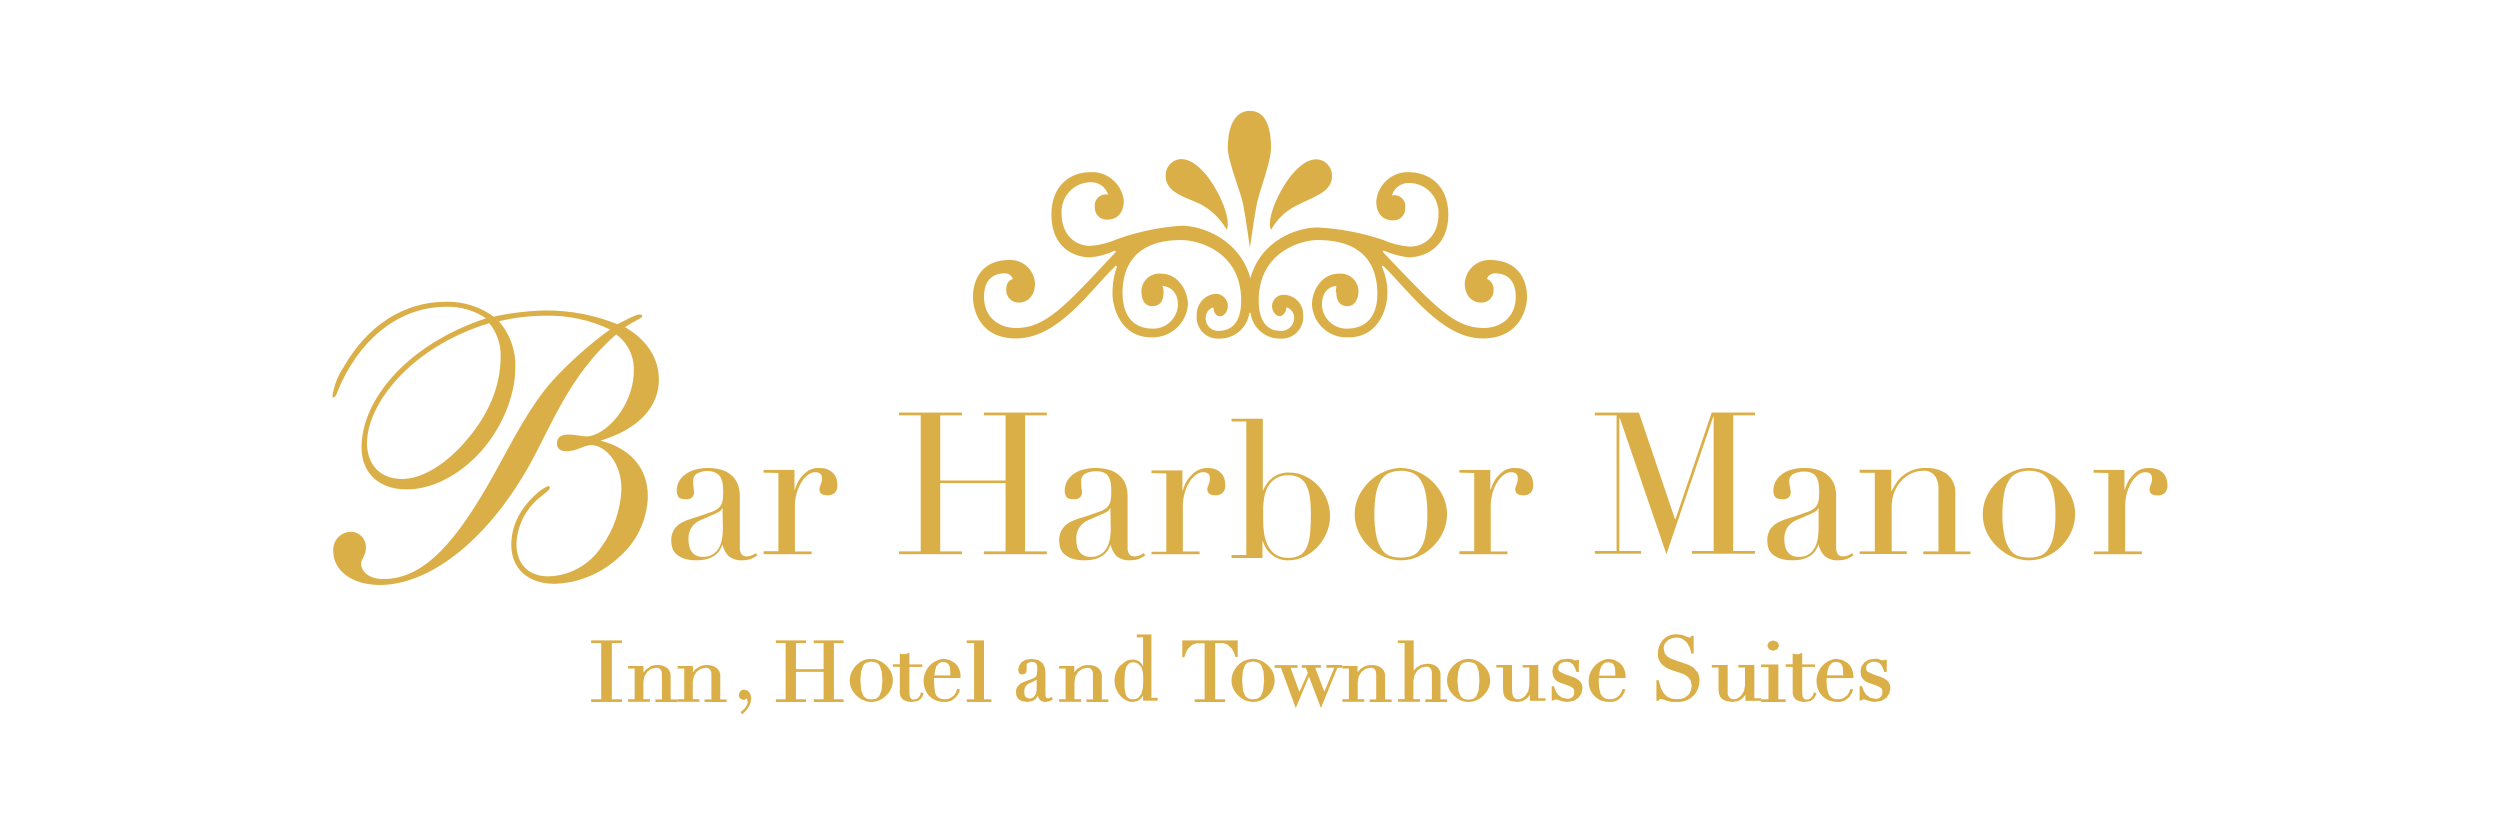 <?xml version="1.0" encoding="UTF-8"?>
<svg width="406px" height="135px" viewBox="0 0 406 135" version="1.1" xmlns="http://www.w3.org/2000/svg" xmlns:xlink="http://www.w3.org/1999/xlink">
    <!-- Generator: Sketch 62 (91390) - https://sketch.com -->
    <title>logo color</title>
    <desc>Created with Sketch.</desc>
    <g id="logo-color" stroke="none" stroke-width="1" fill="none" fill-rule="evenodd">
        <path d="M123,90.187 C122.691,90.418 122.355,90.607 122,90.751 C121.551,90.919 121.076,90.999 120.599,90.987 C119.794,91.06 118.991,90.822 118.348,90.32 C117.833,89.811 117.484,89.151 117.347,88.431 L117.347,88.431 L116.997,89.17 C116.822,89.497 116.587,89.786 116.307,90.022 C115.939,90.324 115.523,90.557 115.076,90.71 C114.429,90.918 113.753,91.011 113.075,90.987 C112.37,91.007 111.666,90.903 110.994,90.679 C110.532,90.51 110.107,90.249 109.744,89.909 C109.459,89.63 109.254,89.274 109.154,88.883 C109.061,88.549 109.011,88.204 109.004,87.856 C108.974,87.212 109.131,86.572 109.454,86.019 C109.749,85.562 110.147,85.185 110.614,84.92 C111.12,84.641 111.653,84.417 112.205,84.253 C112.795,84.079 113.386,83.884 113.976,83.689 C114.566,83.494 115.256,83.247 115.717,83.073 C116.11,82.935 116.471,82.715 116.777,82.426 C117.039,82.17 117.223,81.842 117.307,81.482 C117.411,80.969 117.458,80.445 117.447,79.921 C117.451,79.447 117.421,78.974 117.357,78.505 C117.296,78.144 117.174,77.796 116.997,77.478 C116.825,77.185 116.57,76.952 116.267,76.811 C115.871,76.61 115.437,76.502 114.996,76.493 C114.394,76.469 113.796,76.599 113.256,76.872 C112.807,77.104 112.538,77.59 112.575,78.104 C112.563,78.464 112.58,78.825 112.625,79.182 C112.676,79.45 112.706,79.721 112.715,79.993 C112.72,80.285 112.604,80.565 112.395,80.763 C112.14,80.988 111.81,81.102 111.475,81.081 C110.764,81.081 110.334,80.948 110.164,80.681 C109.979,80.373 109.888,80.016 109.904,79.654 C109.904,79.173 110.013,78.698 110.224,78.268 C110.465,77.804 110.807,77.403 111.225,77.098 C111.694,76.731 112.227,76.459 112.795,76.298 C114.316,75.875 115.922,75.903 117.427,76.38 C118.03,76.593 118.578,76.944 119.028,77.406 C119.419,77.811 119.714,78.303 119.889,78.843 C120.061,79.39 120.149,79.962 120.149,80.537 L120.149,88.749 C120.097,89.199 120.2,89.652 120.439,90.033 C120.656,90.261 120.959,90.38 121.269,90.361 C121.518,90.355 121.764,90.31 122,90.228 C122.265,90.133 122.514,89.998 122.74,89.827 L123,90.187 Z M117.337,82.518 L117.267,82.518 C117.267,82.806 116.877,83.093 116.267,83.381 L113.896,84.407 C113.274,84.641 112.735,85.059 112.345,85.608 C111.969,86.172 111.78,86.845 111.805,87.528 C111.804,87.873 111.837,88.217 111.905,88.554 C111.959,88.887 112.078,89.205 112.255,89.489 C112.428,89.776 112.673,90.01 112.965,90.166 C113.33,90.357 113.737,90.449 114.146,90.433 C114.742,90.462 115.333,90.3 115.837,89.971 C116.262,89.684 116.607,89.287 116.837,88.821 C117.063,88.353 117.211,87.85 117.277,87.333 C117.353,86.851 117.394,86.363 117.397,85.875 L117.337,82.518 Z" id="Shape" fill="#DBAF47" fill-rule="nonzero"></path>
        <path d="M124,89.514 L126.411,89.514 L126.411,76.814 L124,76.754 L124,76.318 L129.026,76.318 L129.026,79.54 L129.095,79.54 C129.195,79.168 129.329,78.807 129.495,78.46 C129.694,78.034 129.958,77.643 130.275,77.3 C130.618,76.899 131.027,76.563 131.486,76.308 C132.022,76.067 132.609,75.964 133.194,76.011 C133.622,76.001 134.047,76.082 134.443,76.249 C134.772,76.389 135.071,76.594 135.321,76.854 C135.55,77.093 135.723,77.381 135.829,77.696 C135.93,78.017 135.983,78.351 135.985,78.688 C136.055,79.203 135.881,79.721 135.516,80.086 C135.209,80.325 134.83,80.451 134.443,80.443 C133.525,80.443 133.076,80.135 133.076,79.511 C133.072,79.356 133.092,79.203 133.135,79.055 C133.178,78.936 133.227,78.821 133.281,78.708 C133.336,78.579 133.381,78.446 133.418,78.311 C133.467,78.103 133.49,77.89 133.486,77.677 C133.486,77.016 133.115,76.685 132.374,76.685 C131.987,76.7 131.613,76.831 131.3,77.062 C130.881,77.358 130.523,77.736 130.246,78.172 C129.887,78.715 129.61,79.31 129.426,79.937 C129.192,80.7 129.08,81.497 129.095,82.297 L129.095,89.554 L131.808,89.554 L131.808,90 L124,90 L124,89.514 Z" id="Path" fill="#DBAF47" fill-rule="nonzero"></path>
        <polygon id="Path" fill="#DBAF47" fill-rule="nonzero" points="146 89.546 149.525 89.546 149.525 67.454 146 67.454 146 67 156.218 67 156.218 67.454 152.693 67.454 152.693 78.031 163.307 78.031 163.307 67.454 159.782 67.454 159.782 67 170 67 170 67.454 166.475 67.454 166.475 89.546 170 89.546 170 90 159.782 90 159.782 89.546 163.307 89.546 163.307 78.455 152.693 78.455 152.693 89.546 156.218 89.546 156.218 90 146 90"></polygon>
        <path d="M186,90.187 C185.69,90.417 185.353,90.607 184.997,90.752 C184.544,90.918 184.065,90.998 183.584,90.988 C182.777,91.058 181.974,90.821 181.328,90.321 C180.831,89.805 180.498,89.146 180.375,88.432 L180.375,88.432 C180.285,88.627 180.175,88.873 180.024,89.171 C179.849,89.497 179.614,89.786 179.333,90.023 C178.964,90.325 178.547,90.557 178.099,90.711 C177.467,90.913 176.806,91.006 176.144,90.988 C175.417,91.015 174.691,90.91 173.999,90.68 C173.535,90.511 173.109,90.249 172.745,89.91 C172.46,89.63 172.255,89.275 172.154,88.883 C172.062,88.549 172.011,88.204 172.004,87.857 C171.974,87.212 172.131,86.573 172.455,86.019 C172.747,85.542 173.15,85.147 173.628,84.869 C174.135,84.59 174.669,84.366 175.222,84.202 C175.813,84.028 176.405,83.833 176.997,83.638 C177.588,83.443 178.28,83.196 178.741,83.022 C179.135,82.884 179.497,82.663 179.804,82.375 C180.066,82.119 180.25,81.791 180.335,81.43 C180.439,80.917 180.487,80.394 180.476,79.87 C180.479,79.396 180.449,78.923 180.385,78.453 C180.327,78.093 180.208,77.746 180.034,77.427 C179.858,77.133 179.599,76.901 179.293,76.76 C178.889,76.591 178.455,76.514 178.019,76.534 C177.416,76.51 176.816,76.64 176.275,76.913 C175.825,77.145 175.556,77.631 175.593,78.145 C175.58,78.492 175.593,78.838 175.633,79.182 C175.684,79.45 175.714,79.721 175.723,79.993 C175.728,80.285 175.611,80.565 175.402,80.763 C175.147,80.988 174.816,81.102 174.48,81.081 C173.778,81.081 173.337,80.948 173.167,80.681 C172.981,80.374 172.89,80.016 172.906,79.654 C172.906,79.173 173.016,78.699 173.227,78.269 C173.456,77.812 173.782,77.412 174.179,77.098 C174.649,76.731 175.184,76.459 175.753,76.298 C177.277,75.875 178.887,75.903 180.395,76.38 C180.999,76.593 181.548,76.944 182,77.406 C182.391,77.811 182.686,78.303 182.862,78.843 C183.035,79.391 183.123,79.962 183.123,80.537 L183.123,88.75 C183.079,89.199 183.181,89.65 183.413,90.033 C183.631,90.261 183.935,90.381 184.245,90.362 C184.498,90.355 184.748,90.31 184.987,90.228 C185.249,90.132 185.495,89.997 185.719,89.828 L186,90.187 Z M180.325,82.519 L180.255,82.519 C180.255,82.806 179.864,83.093 179.252,83.381 L176.876,84.408 C176.255,84.644 175.715,85.062 175.322,85.609 C174.946,86.173 174.756,86.846 174.781,87.528 C174.785,87.873 174.818,88.216 174.881,88.555 C174.935,88.887 175.055,89.205 175.232,89.489 C175.408,89.774 175.653,90.008 175.944,90.167 C176.309,90.357 176.717,90.449 177.127,90.434 C177.725,90.462 178.317,90.301 178.821,89.972 C179.25,89.687 179.597,89.29 179.824,88.822 C180.049,88.353 180.201,87.85 180.275,87.333 C180.343,86.85 180.38,86.363 180.385,85.876 L180.325,82.519 Z" id="Shape" fill="#DBAF47" fill-rule="nonzero"></path>
        <path d="M187,89.603 L189.411,89.603 L189.411,76.894 L187,76.835 L187,76.398 L192.026,76.398 L192.026,79.623 L192.095,79.623 C192.195,79.25 192.329,78.888 192.495,78.541 C192.698,78.115 192.965,77.724 193.285,77.381 C193.622,76.977 194.029,76.641 194.486,76.388 C195.014,76.117 195.601,75.984 196.194,76.002 C196.625,75.992 197.053,76.074 197.453,76.24 C197.778,76.382 198.073,76.588 198.321,76.845 C198.55,77.084 198.723,77.372 198.829,77.688 C198.936,78.007 198.988,78.343 198.985,78.68 C199.055,79.195 198.881,79.714 198.516,80.079 C198.209,80.318 197.83,80.444 197.443,80.436 C196.535,80.436 196.076,80.129 196.076,79.504 C196.072,79.349 196.092,79.195 196.135,79.047 C196.178,78.929 196.227,78.813 196.281,78.7 C196.336,78.571 196.381,78.438 196.418,78.303 C196.467,78.095 196.49,77.882 196.486,77.668 C196.486,77.007 196.115,76.676 195.374,76.676 C194.987,76.691 194.613,76.822 194.3,77.053 C193.881,77.35 193.523,77.727 193.246,78.164 C192.887,78.708 192.61,79.303 192.426,79.93 C192.192,80.694 192.08,81.491 192.095,82.291 L192.095,89.554 L194.808,89.554 L194.808,90 L187,90 L187,89.603 Z" id="Path" fill="#DBAF47" fill-rule="nonzero"></path>
        <path d="M200,90.136 L202.4,90.136 L202.4,68.441 L200,68.441 L200,68 L205.083,68 L205.083,79.631 L205.141,79.631 C205.441,78.821 205.962,78.112 206.644,77.585 C207.445,76.989 208.428,76.691 209.424,76.743 C210.296,76.741 211.157,76.939 211.941,77.321 C213.549,78.087 214.81,79.433 215.473,81.09 C215.823,81.94 216.003,82.852 216,83.772 C216.002,84.714 215.816,85.646 215.454,86.514 C215.098,87.362 214.596,88.141 213.971,88.815 C213.354,89.475 212.619,90.013 211.805,90.401 C210.994,90.799 210.103,91.003 209.2,90.998 C208.071,91.035 206.979,90.59 206.195,89.774 C205.901,89.489 205.654,89.158 205.463,88.795 C205.321,88.498 205.194,88.194 205.083,87.884 L205.024,87.884 L205.024,90.616 L200,90.616 L200,90.136 Z M212.888,83.41 C212.895,82.546 212.843,81.682 212.732,80.826 C212.651,80.148 212.467,79.488 212.185,78.867 C211.949,78.353 211.57,77.917 211.093,77.614 C210.545,77.308 209.924,77.159 209.298,77.183 C208.64,77.154 207.985,77.292 207.395,77.585 C206.919,77.838 206.502,78.192 206.176,78.623 C205.95,78.923 205.766,79.252 205.629,79.602 C205.479,79.983 205.371,80.381 205.307,80.786 C205.212,81.31 205.154,81.84 205.132,82.372 C205.132,82.96 205.132,83.665 205.132,84.477 C205.132,85.192 205.184,85.905 205.288,86.612 C205.384,87.291 205.585,87.952 205.883,88.57 C206.166,89.15 206.589,89.652 207.112,90.029 C207.744,90.428 208.483,90.622 209.229,90.587 C209.937,90.623 210.639,90.45 211.249,90.087 C211.742,89.725 212.113,89.219 212.312,88.638 C212.578,87.908 212.736,87.143 212.78,86.367 C212.858,85.486 212.888,84.497 212.888,83.41 Z" id="Shape" fill="#DBAF47" fill-rule="nonzero"></path>
        <path d="M220,83.502 C219.993,82.459 220.231,81.431 220.693,80.503 C221.14,79.608 221.738,78.802 222.46,78.123 C223.17,77.458 223.989,76.928 224.88,76.556 C225.709,76.197 226.599,76.008 227.5,76 C228.4,76.01 229.29,76.199 230.12,76.556 C231.011,76.928 231.83,77.458 232.54,78.123 C233.262,78.802 233.86,79.608 234.307,80.503 C234.769,81.431 235.007,82.459 235,83.502 C235.001,84.511 234.781,85.507 234.357,86.418 C233.937,87.31 233.362,88.117 232.66,88.798 C231.963,89.477 231.154,90.025 230.271,90.416 C228.502,91.195 226.498,91.195 224.729,90.416 C223.846,90.025 223.037,89.477 222.34,88.798 C221.638,88.117 221.063,87.31 220.643,86.418 C220.214,85.509 219.994,84.511 220,83.502 L220,83.502 Z M223.203,83.502 C223.173,84.751 223.291,86.001 223.554,87.221 C223.722,87.992 224.043,88.718 224.498,89.354 C224.837,89.818 225.312,90.157 225.853,90.323 C226.931,90.625 228.069,90.625 229.147,90.323 C229.688,90.157 230.163,89.818 230.502,89.354 C230.957,88.718 231.278,87.992 231.446,87.221 C231.709,86.001 231.827,84.751 231.797,83.502 C231.818,82.393 231.73,81.285 231.536,80.194 C231.413,79.423 231.144,78.684 230.743,78.02 C230.43,77.486 229.963,77.065 229.408,76.814 C228.179,76.333 226.821,76.333 225.592,76.814 C225.036,77.067 224.566,77.487 224.247,78.02 C223.855,78.688 223.586,79.425 223.454,80.194 C223.269,81.286 223.184,82.393 223.203,83.502 L223.203,83.502 Z" id="Shape" fill="#DBAF47" fill-rule="nonzero"></path>
        <path d="M237,89.514 L239.411,89.514 L239.411,76.814 L237,76.754 L237,76.318 L242.026,76.318 L242.026,79.54 L242.095,79.54 C242.195,79.166 242.332,78.804 242.505,78.459 C242.701,78.032 242.965,77.64 243.285,77.299 C243.622,76.896 244.029,76.56 244.486,76.308 C245.022,76.067 245.609,75.965 246.194,76.01 C246.625,76.001 247.054,76.082 247.453,76.248 C247.78,76.394 248.077,76.599 248.331,76.853 C248.554,77.095 248.723,77.383 248.829,77.696 C248.936,78.015 248.989,78.35 248.985,78.687 C249.053,79.2 248.884,79.716 248.527,80.085 C248.214,80.323 247.833,80.449 247.443,80.442 C246.536,80.442 246.077,80.135 246.077,79.51 C246.07,79.355 246.093,79.2 246.145,79.054 C246.185,78.936 246.23,78.82 246.282,78.707 C246.336,78.578 246.382,78.446 246.418,78.311 C246.473,78.104 246.496,77.89 246.487,77.676 C246.487,77.015 246.116,76.685 245.374,76.685 C244.987,76.699 244.614,76.83 244.3,77.061 C243.881,77.358 243.523,77.735 243.246,78.172 C242.887,78.715 242.611,79.31 242.427,79.937 C242.192,80.7 242.08,81.497 242.095,82.296 L242.095,89.554 L244.808,89.554 L244.808,90 L237,90 L237,89.514 Z" id="Path" fill="#DBAF47" fill-rule="nonzero"></path>
        <polygon id="Path" fill="#DBAF47" fill-rule="nonzero" points="259 89.478 262.531 89.478 262.531 67.462 259 67.462 259 67.01 266.161 67.01 272.03 84.343 272.09 84.343 277.978 67 285 67 285 67.452 281.469 67.452 281.469 89.478 285 89.478 285 89.93 274.765 89.93 274.765 89.478 278.296 89.478 278.296 67.653 278.236 67.653 270.627 90 263.058 67.894 262.979 67.894 262.979 89.478 266.51 89.478 266.51 89.93 259 89.93"></polygon>
        <path d="M301,90.187 C300.69,90.416 300.354,90.606 300,90.751 C299.547,90.918 299.069,90.998 298.589,90.987 C297.787,91.06 296.987,90.822 296.348,90.32 C295.83,89.813 295.48,89.153 295.347,88.432 L295.347,88.432 C295.257,88.627 295.147,88.873 294.997,89.171 C294.822,89.497 294.587,89.786 294.307,90.022 C293.939,90.324 293.523,90.557 293.076,90.71 C292.445,90.912 291.786,91.006 291.125,90.987 C290.4,91.013 289.675,90.909 288.984,90.679 C288.523,90.508 288.098,90.247 287.734,89.91 C287.452,89.627 287.248,89.273 287.143,88.883 C287.059,88.548 287.012,88.203 287.003,87.857 C286.975,87.214 287.128,86.576 287.443,86.02 C287.741,85.566 288.139,85.189 288.604,84.922 C289.113,84.641 289.649,84.417 290.205,84.255 C290.785,84.08 291.375,83.885 291.966,83.69 C292.556,83.495 293.246,83.249 293.706,83.074 C294.103,82.938 294.468,82.718 294.777,82.428 C295.035,82.171 295.216,81.843 295.297,81.484 C295.406,80.972 295.453,80.448 295.437,79.924 C295.441,79.45 295.41,78.977 295.347,78.508 C295.289,78.147 295.17,77.8 294.997,77.481 C294.821,77.188 294.563,76.956 294.257,76.814 C293.854,76.645 293.421,76.568 292.986,76.588 C292.387,76.563 291.792,76.694 291.255,76.968 C290.804,77.199 290.532,77.684 290.565,78.2 C290.591,78.531 290.641,78.861 290.715,79.185 C290.773,79.451 290.806,79.723 290.815,79.996 C290.82,80.287 290.703,80.567 290.495,80.765 C290.236,80.99 289.903,81.104 289.564,81.083 C288.864,81.083 288.424,80.95 288.254,80.683 C288.068,80.376 287.978,80.018 287.994,79.657 C287.993,79.176 288.103,78.701 288.314,78.271 C288.543,77.815 288.868,77.415 289.264,77.102 C289.734,76.736 290.267,76.465 290.835,76.301 C291.536,76.089 292.265,75.989 292.996,76.003 C293.835,75.977 294.672,76.106 295.467,76.383 C296.07,76.596 296.618,76.947 297.068,77.409 C297.462,77.813 297.76,78.305 297.939,78.846 C298.108,79.394 298.193,79.965 298.189,80.54 L298.189,88.75 C298.145,89.199 298.247,89.649 298.479,90.033 C298.696,90.261 298.999,90.38 299.309,90.361 C299.561,90.355 299.811,90.31 300.05,90.228 C300.311,90.131 300.557,89.996 300.78,89.827 L301,90.187 Z M295.337,82.52 L295.277,82.52 C295.227,82.808 294.887,83.095 294.227,83.382 L291.856,84.409 C291.236,84.645 290.697,85.063 290.305,85.609 C289.937,86.177 289.752,86.848 289.775,87.529 C289.775,87.873 289.805,88.216 289.865,88.555 C289.923,88.886 290.042,89.203 290.215,89.489 C290.39,89.774 290.635,90.008 290.925,90.166 C291.294,90.357 291.703,90.449 292.116,90.433 C293.242,90.502 294.298,89.865 294.787,88.822 C295.008,88.352 295.157,87.85 295.227,87.334 C295.295,86.851 295.332,86.364 295.337,85.876 L295.337,82.52 Z" id="Shape" fill="#DBAF47" fill-rule="nonzero"></path>
        <path d="M302,89.552 L304.466,89.552 L304.466,76.784 L302,76.784 L302,76.286 L307.141,76.286 L307.141,79.714 L307.211,79.714 C307.379,79.372 307.566,79.04 307.77,78.718 C308.039,78.255 308.376,77.835 308.769,77.472 C309.85,76.47 311.288,75.942 312.762,76.007 C313.993,75.946 315.208,76.296 316.216,77.003 C317.154,77.812 317.648,79.02 317.544,80.253 L317.544,89.561 L320,89.561 L320,90 L312.333,90 L312.333,89.552 L314.809,89.552 L314.809,79.246 C314.831,78.534 314.621,77.835 314.21,77.253 C313.767,76.695 313.073,76.395 312.363,76.455 C311.671,76.448 310.988,76.602 310.366,76.904 C309.743,77.203 309.187,77.623 308.729,78.14 C308.251,78.677 307.873,79.295 307.611,79.964 C307.337,80.721 307.202,81.521 307.211,82.326 L307.211,89.522 L309.667,89.522 L309.667,89.97 L302,89.97 L302,89.552 Z" id="Path" fill="#DBAF47" fill-rule="nonzero"></path>
        <path d="M322,83.5 C321.995,82.46 322.229,81.432 322.684,80.502 C323.579,78.719 325.064,77.32 326.873,76.556 C328.55,75.815 330.451,75.815 332.127,76.556 C333.014,76.931 333.83,77.461 334.538,78.122 C335.264,78.798 335.864,79.605 336.307,80.502 C336.769,81.43 337.007,82.458 337,83.5 C337.006,84.51 336.786,85.507 336.357,86.416 C335.94,87.305 335.372,88.11 334.679,88.795 C333.977,89.475 333.165,90.022 332.278,90.413 C331.402,90.799 330.459,90.999 329.505,91 C328.555,90.998 327.615,90.798 326.742,90.413 C325.854,90.025 325.041,89.477 324.341,88.795 C323.628,88.12 323.045,87.312 322.623,86.416 C322.201,85.505 321.988,84.508 322,83.5 Z M325.195,83.5 C325.163,84.75 325.284,86 325.557,87.219 C325.718,87.99 326.036,88.717 326.491,89.352 C326.835,89.81 327.309,90.149 327.847,90.32 C328.383,90.475 328.938,90.552 329.495,90.547 C330.055,90.551 330.613,90.475 331.153,90.32 C331.691,90.149 332.165,89.81 332.509,89.352 C332.964,88.717 333.283,87.99 333.443,87.219 C333.716,86 333.837,84.75 333.805,83.5 C333.821,82.392 333.733,81.284 333.544,80.193 C333.415,79.424 333.146,78.686 332.75,78.019 C332.431,77.487 331.961,77.067 331.404,76.814 C330.8,76.557 330.149,76.434 329.495,76.453 C328.844,76.434 328.197,76.557 327.596,76.814 C327.039,77.067 326.57,77.487 326.25,78.019 C325.849,78.684 325.579,79.422 325.456,80.193 C325.267,81.284 325.179,82.392 325.195,83.5 L325.195,83.5 Z" id="Shape" fill="#DBAF47" fill-rule="nonzero"></path>
        <path d="M340.039,89.562 L342.393,89.562 L342.393,76.819 L340,76.76 L340,76.322 L345.01,76.322 L345.01,79.555 L345.068,79.555 C345.176,79.183 345.313,78.821 345.477,78.471 C345.676,78.044 345.938,77.651 346.255,77.307 C346.594,76.902 347.003,76.565 347.461,76.312 C348.008,76.063 348.607,75.96 349.203,76.014 C349.629,76.003 350.054,76.085 350.448,76.252 C350.775,76.395 351.072,76.601 351.323,76.859 C351.551,77.097 351.721,77.387 351.819,77.705 C351.928,78.025 351.984,78.361 351.985,78.7 C352.055,79.216 351.881,79.736 351.518,80.102 C351.208,80.342 350.827,80.468 350.438,80.46 C349.533,80.46 349.086,80.152 349.086,79.525 C349.082,79.37 349.101,79.216 349.144,79.068 C349.184,78.949 349.229,78.833 349.28,78.719 C349.342,78.592 349.391,78.459 349.426,78.322 C349.472,78.113 349.491,77.899 349.485,77.685 C349.485,77.008 349.115,76.69 348.385,76.69 C348,76.705 347.628,76.836 347.315,77.068 C346.909,77.353 346.559,77.714 346.284,78.133 C345.927,78.679 345.648,79.275 345.457,79.903 C345.228,80.67 345.117,81.469 345.127,82.271 L345.127,89.552 L347.841,89.552 L347.841,90 L340.058,90 L340.039,89.562 Z" id="Path" fill="#DBAF47" fill-rule="nonzero"></path>
        <polygon id="Path" fill="#DBAF47" fill-rule="nonzero" points="100.864 104 96 104 96 104.44 97.635 104.44 97.635 113.56 96 113.56 96 114 101 114 101 113.56 99.365 113.56 99.365 104.44 101 104.44 101 104"></polygon>
        <path d="M105.684,108.197 L104.963,108.681 L104.499,109.211 L104.499,109.295 L104.499,108.16 L102,108.16 L102,108.569 L103.067,108.569 L103.067,113.554 L102,113.554 L102,113.972 L105.556,113.972 L105.556,113.554 L104.489,113.554 L104.489,110.764 L104.657,109.834 L105.111,109.099 L105.773,108.616 L106.573,108.448 C106.838,108.427 107.097,108.532 107.264,108.727 C107.43,108.95 107.513,109.218 107.501,109.49 L107.501,113.582 L106.435,113.582 L106.435,114 L110,114 L110,113.582 L108.914,113.582 L108.914,109.862 C108.962,109.324 108.73,108.797 108.291,108.448 C107.84,108.137 107.29,107.98 106.731,108.002 C106.371,107.999 106.015,108.066 105.684,108.197 L105.684,108.197 Z" id="Shape" fill="#DBAF47" fill-rule="nonzero"></path>
        <path d="M113.717,108.197 L112.984,108.644 L112.528,109.174 L112.528,109.248 L112.528,108.16 L110.05,108.16 L110.05,108.569 L111.12,108.569 L111.12,113.554 L110,113.554 L110,113.972 L113.579,113.972 L113.579,113.554 L112.508,113.554 L112.508,110.764 L112.677,109.834 L113.133,109.099 L113.807,108.616 L114.6,108.448 C114.869,108.427 115.132,108.532 115.304,108.727 C115.463,108.953 115.543,109.22 115.532,109.49 L115.532,113.582 L114.421,113.582 L114.421,114 L118,114 L118,113.582 L116.969,113.582 L116.969,109.862 C117.018,109.324 116.785,108.797 116.344,108.448 C115.891,108.137 115.339,107.98 114.778,108.002 C114.414,107.997 114.053,108.063 113.717,108.197 L113.717,108.197 Z" id="Shape" fill="#DBAF47" fill-rule="nonzero"></path>
        <path d="M120.243,112.255 C120.089,112.415 120.001,112.636 120.001,112.867 C119.99,113.105 120.087,113.333 120.26,113.479 L120.771,113.686 C120.955,113.661 121.122,113.56 121.238,113.403 C121.346,113.554 121.404,113.739 121.403,113.93 L121.403,114.212 L121.247,114.598 L120.91,115.069 L120.269,115.652 L120.321,115.746 L120.503,116 L121.013,115.558 L121.481,114.984 L121.844,114.269 L122,113.469 L121.922,112.942 L121.706,112.462 L121.351,112.133 L120.884,112.001 C120.647,111.987 120.416,112.079 120.243,112.255 Z" id="Path" fill="#DBAF47" fill-rule="nonzero"></path>
        <polygon id="Path" fill="#DBAF47" fill-rule="nonzero" points="136.878 104 132.161 104 132.161 104.44 133.747 104.44 133.747 108.677 129.263 108.677 129.263 104.44 130.9 104.44 130.9 104 126 104 126 104.44 127.586 104.44 127.586 113.56 126 113.56 126 114 130.9 114 130.9 113.56 129.263 113.56 129.263 109.108 133.747 109.108 133.747 113.56 132.161 113.56 132.161 114 137 114 137 113.56 135.424 113.56 135.424 104.44 137 104.44 137 104"></polygon>
        <path d="M140.271,107.216 L140.271,107.216 C139.427,107.57 138.737,108.233 138.33,109.078 C138.112,109.518 137.999,110.006 138,110.501 C137.998,110.982 138.1,111.457 138.299,111.892 C138.502,112.294 138.771,112.656 139.094,112.962 C139.416,113.286 139.795,113.544 140.209,113.722 C140.617,113.903 141.056,113.997 141.5,114 C141.947,113.997 142.389,113.903 142.801,113.722 C143.213,113.539 143.59,113.281 143.916,112.962 C144.236,112.655 144.501,112.293 144.7,111.892 C144.9,111.457 145.002,110.982 145,110.501 C145.004,110.007 144.895,109.519 144.68,109.078 C144.465,108.675 144.186,108.313 143.854,108.008 C143.527,107.691 143.145,107.44 142.729,107.269 C142.341,107.094 141.923,107.003 141.5,107.002 C141.081,106.988 140.663,107.061 140.271,107.216 L140.271,107.216 Z M140.798,113.476 L140.271,113.101 L139.879,112.181 L139.724,110.522 L139.838,109.046 L140.168,108.104 C140.298,107.886 140.489,107.714 140.715,107.612 L141.51,107.451 L142.316,107.612 C142.537,107.717 142.724,107.889 142.852,108.104 L143.193,109.046 L143.307,110.522 L143.152,112.181 L142.749,113.101 L142.212,113.497 L141.51,113.593 L140.798,113.476 Z" id="Shape" fill="#DBAF47" fill-rule="nonzero"></path>
        <path d="M147.427,106.095 L147.165,106.227 L146.82,106.227 L146.506,106.227 L146.13,106.114 L146.13,107.876 L145,107.876 L145,108.293 L146.13,108.293 L146.13,112.397 C146.102,112.83 146.272,113.255 146.6,113.572 C147.061,113.895 147.642,114.044 148.222,113.989 L149.017,113.846 L149.529,113.496 L149.822,113.06 L150,112.548 L149.874,112.548 L149.529,112.434 L149.529,112.567 C149.481,112.833 149.355,113.082 149.163,113.287 C148.986,113.488 148.714,113.601 148.431,113.591 L148.169,113.591 L147.939,113.458 L147.762,113.145 L147.688,112.577 L147.688,108.312 L149.78,108.312 L149.78,107.895 L147.688,107.895 L147.688,106 L147.427,106.095 Z" id="Path" fill="#DBAF47" fill-rule="nonzero"></path>
        <path d="M151.99,107.356 L151.99,107.356 C151.203,107.735 150.582,108.411 150.25,109.249 C150.083,109.663 149.998,110.108 150.001,110.557 C149.993,111.037 150.078,111.514 150.25,111.958 C150.566,112.796 151.211,113.451 152.02,113.758 C152.449,113.92 152.903,114.001 153.359,113.998 C153.771,114.013 154.181,113.931 154.559,113.758 L155.299,113.193 L155.699,112.555 L155.909,111.938 L155.769,111.938 L155.449,111.875 L155.249,112.429 L154.929,112.942 L154.339,113.371 C154.022,113.504 153.681,113.565 153.339,113.549 C153.015,113.566 152.694,113.479 152.42,113.297 C152.197,113.127 152.018,112.9 151.9,112.638 L151.75,111.707 L151.69,110.661 C151.69,110.661 151.69,110.191 151.69,110.107 L155.999,110.107 L155.999,109.971 C156.013,109.488 155.921,109.008 155.729,108.569 C155.564,108.217 155.333,107.904 155.049,107.649 L154.169,107.157 L153.299,107 C152.843,107.013 152.395,107.134 151.99,107.356 L151.99,107.356 Z M152.06,108.193 L152.5,107.701 C152.72,107.576 152.969,107.515 153.219,107.523 L153.679,107.596 L154.009,107.837 L154.239,108.297 L154.329,109.071 L154.329,109.437 C154.329,109.437 154.329,109.584 154.329,109.688 L151.75,109.688 C151.75,109.49 151.85,108.925 151.85,108.925 L152.06,108.193 Z" id="Shape" fill="#DBAF47" fill-rule="nonzero"></path>
        <polygon id="Path" fill="#DBAF47" fill-rule="nonzero" points="159.681 104 157 104 157 104.435 158.197 104.435 158.197 113.565 157 113.565 157 114 161 114 161 113.565 159.803 113.565 159.803 104"></polygon>
        <path d="M166.585,107.137 L165.914,107.527 L165.495,108.096 L165.356,108.77 L165.477,109.296 C165.57,109.454 165.775,109.539 166.101,109.539 L166.557,109.36 L166.725,108.917 L166.725,108.538 L166.725,108.064 C166.714,107.885 166.798,107.715 166.939,107.632 L167.6,107.474 L168.066,107.569 L168.318,107.822 L168.448,108.254 L168.448,108.865 L168.392,109.539 L168.206,109.897 L167.815,110.16 L167.107,110.434 L166.389,110.687 L165.719,111.003 L165.197,111.54 C165.056,111.811 164.988,112.122 165.002,112.436 L165.058,112.952 L165.328,113.468 L165.877,113.847 L166.809,113.995 L167.647,113.868 L168.178,113.531 L168.485,113.11 C168.507,113.066 168.526,113.02 168.541,112.973 C168.602,113.224 168.71,113.457 168.858,113.658 C169.137,113.907 169.49,114.028 169.845,113.995 L170.46,113.879 L171,113.531 L170.916,113.415 L170.749,113.162 L170.376,113.384 L170.115,113.384 L169.864,113.278 L169.78,112.794 L169.78,109.17 L169.668,108.369 L169.286,107.664 L168.597,107.179 L167.516,107 L166.585,107.137 Z M166.473,113.078 L166.352,112.699 L166.352,112.267 C166.341,111.99 166.41,111.717 166.548,111.488 C166.7,111.265 166.903,111.094 167.135,110.992 L168.066,110.55 C168.169,110.501 168.266,110.437 168.355,110.36 L168.355,111.509 L168.355,112.151 L168.178,112.783 L167.815,113.247 C167.629,113.382 167.411,113.449 167.19,113.436 L166.753,113.331 L166.473,113.078 Z" id="Shape" fill="#DBAF47" fill-rule="nonzero"></path>
        <path d="M175.65,108.197 L174.92,108.644 L174.466,109.174 L174.466,109.248 L174.466,108.16 L172,108.16 L172,108.569 L173.055,108.569 L173.055,113.554 L172,113.554 L172,113.972 L175.561,113.972 L175.561,113.554 L174.496,113.554 L174.496,110.764 L174.654,109.834 L175.107,109.099 L175.778,108.616 L176.567,108.448 C176.835,108.426 177.098,108.53 177.268,108.727 C177.426,108.953 177.505,109.22 177.494,109.49 L177.494,113.582 L176.439,113.582 L176.439,114 L180,114 L180,113.582 L178.935,113.582 L178.935,109.862 C178.978,109.324 178.747,108.799 178.313,108.448 C177.859,108.137 177.306,107.98 176.745,108.002 C176.369,107.991 175.995,108.058 175.65,108.197 L175.65,108.197 Z" id="Shape" fill="#DBAF47" fill-rule="nonzero"></path>
        <path d="M186.895,103.042 L184.618,103.042 L184.618,103.511 L185.638,103.511 L185.638,108.255 C185.528,107.984 185.367,107.742 185.166,107.546 C184.81,107.244 184.368,107.093 183.919,107.118 C183.533,107.115 183.151,107.211 182.804,107.4 L181.86,108.151 C181.594,108.451 181.382,108.805 181.236,109.193 C181.077,109.605 180.996,110.049 181,110.497 C181.002,110.951 181.082,111.4 181.236,111.821 C181.393,112.232 181.613,112.61 181.888,112.936 C182.156,113.257 182.477,113.518 182.833,113.708 C183.191,113.903 183.586,114.003 183.985,114 L184.798,113.823 L185.346,113.395 L185.638,112.936 L185.638,113.791 L188,113.791 L188,113.322 L186.989,113.322 L186.989,103 L186.895,103.042 Z M183.239,113.364 L183.239,113.364 C183.043,113.212 182.895,112.997 182.814,112.749 L182.625,111.706 L182.625,110.34 L182.682,109.152 L182.908,108.286 L183.324,107.754 C183.533,107.621 183.772,107.555 184.014,107.567 C184.272,107.557 184.528,107.618 184.76,107.744 L185.242,108.192 L185.449,108.599 L185.591,109.131 L185.657,109.85 L185.657,110.82 L185.591,111.8 L185.355,112.686 L184.873,113.312 C184.627,113.481 184.341,113.565 184.051,113.551 C183.76,113.582 183.468,113.517 183.211,113.364 L183.239,113.364 Z" id="Shape" fill="#DBAF47" fill-rule="nonzero"></path>
        <path d="M200.969,104 L192,104 L192,106.739 L192.353,106.739 L192.353,106.651 C192.474,106.204 192.666,105.777 192.923,105.384 L193.597,104.731 L194.281,104.478 L194.914,104.478 L195.629,104.478 L195.629,113.561 L194.012,113.561 L194.012,114 L198.957,114 L198.957,113.561 L197.34,113.561 L197.34,104.439 L198.055,104.439 L198.688,104.439 L199.372,104.692 L200.046,105.345 C200.307,105.736 200.499,106.164 200.616,106.612 L200.616,106.7 L201,106.7 L201,104 L200.969,104 Z" id="Path" fill="#DBAF47" fill-rule="nonzero"></path>
        <path d="M202.271,107.21 L202.271,107.21 C201.427,107.565 200.737,108.228 200.33,109.073 C200.112,109.514 199.999,110.002 200,110.498 C199.998,110.979 200.1,111.455 200.299,111.89 C200.502,112.289 200.767,112.651 201.084,112.961 C201.412,113.283 201.793,113.541 202.209,113.721 C203.032,114.093 203.967,114.093 204.79,113.721 C205.207,113.541 205.588,113.283 205.916,112.961 C206.233,112.652 206.499,112.29 206.7,111.89 C206.9,111.455 207.002,110.979 207,110.498 C207.004,110.003 206.895,109.515 206.68,109.073 C206.465,108.671 206.186,108.308 205.854,108.002 C205.524,107.689 205.143,107.439 204.729,107.264 C203.945,106.912 203.055,106.912 202.271,107.264 L202.271,107.21 Z M202.798,113.475 L202.261,113.079 L201.869,112.158 L201.714,110.498 L201.827,109.02 L202.158,108.077 C202.287,107.859 202.478,107.687 202.705,107.585 L203.5,107.424 L204.295,107.585 C204.522,107.687 204.713,107.859 204.842,108.077 L205.183,109.02 L205.296,110.498 L205.131,112.158 L204.739,113.079 L204.202,113.475 L203.5,113.571 L202.798,113.475 Z" id="Shape" fill="#DBAF47" fill-rule="nonzero"></path>
        <path d="M217.877,108 L215.409,108 L215.409,108.443 L216.684,108.443 L215.08,112.335 C214.895,111.832 213.703,108.734 213.59,108.443 L214.505,108.443 L214.505,108.01 L211.421,108.01 L211.421,108.453 L212.068,108.453 L212.397,109.287 C212.397,109.287 211.369,111.57 211.03,112.375 C210.845,111.872 209.693,108.744 209.591,108.453 L210.732,108.453 L210.732,108.02 L207,108.02 L207,108.463 L208.028,108.463 L210.434,115 L212.572,109.861 C212.767,110.384 214.525,114.98 214.525,114.98 L217.198,108.443 L218,108.443 L218,108 L217.877,108 Z" id="Path" fill="#DBAF47" fill-rule="nonzero"></path>
        <path d="M221.65,108.198 L220.92,108.644 L220.466,109.174 L220.466,109.258 L220.466,108.16 L218,108.16 L218,108.569 L219.055,108.569 L219.055,113.554 L218,113.554 L218,113.972 L221.561,113.972 L221.561,113.554 L220.496,113.554 L220.496,110.764 L220.663,109.834 L221.117,109.1 L221.778,108.616 L222.567,108.449 C222.835,108.426 223.098,108.531 223.268,108.728 C223.43,108.951 223.51,109.219 223.494,109.49 L223.494,113.582 L222.439,113.582 L222.439,114 L226,114 L226,113.582 L224.935,113.582 L224.935,109.862 C224.983,109.324 224.751,108.797 224.313,108.449 C223.859,108.136 223.306,107.979 222.745,108.002 C222.369,107.992 221.996,108.059 221.65,108.198 L221.65,108.198 Z" id="Shape" fill="#DBAF47" fill-rule="nonzero"></path>
        <path d="M229.374,104 L227,104 L227,104.434 L228.103,104.434 L228.103,113.538 L227.039,113.538 L227.039,113.971 L230.596,113.971 L230.596,113.538 L229.532,113.538 L229.532,110.647 L229.7,109.684 L230.153,108.923 L230.823,108.422 L231.611,108.249 C231.876,108.227 232.134,108.335 232.3,108.538 C232.466,108.768 232.549,109.046 232.537,109.328 L232.537,113.566 L231.473,113.566 L231.473,114 L235,114 L235,113.566 L233.936,113.566 L233.936,109.713 C233.984,109.155 233.753,108.609 233.315,108.249 C232.865,107.926 232.316,107.763 231.759,107.786 L230.773,107.969 L230.054,108.393 L229.581,108.913 L229.581,108.981 L229.581,104 L229.374,104 Z" id="Path" fill="#DBAF47" fill-rule="nonzero"></path>
        <path d="M237.257,107.268 L237.257,107.268 C236.842,107.439 236.461,107.689 236.135,108.006 C235.805,108.312 235.526,108.674 235.312,109.077 C234.896,109.965 234.896,111.003 235.312,111.892 C235.511,112.293 235.776,112.655 236.094,112.962 C236.417,113.284 236.793,113.541 237.205,113.722 C238.029,114.093 238.964,114.093 239.788,113.722 C240.201,113.544 240.578,113.286 240.899,112.962 C241.217,112.655 241.482,112.293 241.681,111.892 C242.106,111.006 242.106,109.963 241.681,109.077 C241.475,108.668 241.196,108.304 240.858,108.006 C240.533,107.692 240.157,107.442 239.746,107.268 C239.359,107.095 238.943,107.004 238.522,107 C238.087,106.996 237.656,107.087 237.257,107.268 Z M237.781,113.529 L237.236,113.133 L236.845,112.213 L236.691,110.554 L236.804,109.077 L237.144,108.135 C237.268,107.917 237.455,107.745 237.679,107.642 L238.481,107.482 L239.273,107.642 C239.499,107.745 239.689,107.916 239.818,108.135 L240.148,109.077 L240.261,110.554 L240.107,112.213 L239.716,113.133 L239.17,113.529 L238.481,113.625 L237.781,113.529 Z" id="Shape" fill="#DBAF47" fill-rule="nonzero"></path>
        <polygon id="Path" fill="#DBAF47" fill-rule="nonzero" points="249.707 108 247.293 108 247.293 108.409 248.364 108.409 248.364 111.312 248.192 112.242 247.747 112.958 247.182 113.414 246.596 113.572 246.071 113.46 245.778 113.172 245.606 112.716 245.556 112.112 245.556 108 243 108 243 108.409 244.091 108.409 244.091 111.991 244.162 112.679 244.343 113.144 244.596 113.442 244.818 113.619 245.404 113.879 246.414 114 247.273 113.86 247.919 113.479 248.374 112.977 248.475 112.8 248.475 113.814 251 113.814 251 113.395 249.818 113.395 249.818 108"></polygon>
        <path d="M253.452,107.116 L253.452,107.116 L252.737,107.56 L252.263,108.214 L252.084,109.038 L252.242,109.893 L252.631,110.442 L253.147,110.78 L253.642,110.97 L254.789,111.371 L255.42,111.709 C255.597,111.891 255.682,112.143 255.652,112.395 C255.69,112.708 255.572,113.02 255.336,113.229 C255.123,113.404 254.854,113.498 254.579,113.493 L253.684,113.314 L253.052,112.849 L252.631,112.226 L252.347,111.434 L252,111.434 L252,113.757 L252.358,113.757 L252.495,113.578 L252.642,113.578 L252.958,113.641 L253.379,113.778 L253.884,113.926 L254.515,114 L255.568,113.81 L256.347,113.324 L256.831,112.606 L256.999,111.772 C257.014,111.324 256.838,110.89 256.515,110.579 C256.176,110.271 255.773,110.04 255.336,109.903 L254.284,109.544 L253.347,109.112 C253.155,108.969 253.048,108.738 253.063,108.499 C253.055,108.212 253.184,107.937 253.41,107.76 C253.715,107.539 254.088,107.434 254.463,107.465 L255.052,107.591 L255.463,107.919 L255.757,108.425 L256.02,109.133 L256.41,109.133 L256.41,107.158 L256.041,107.158 L256.041,107.222 C256.006,107.242 255.961,107.242 255.926,107.222 L255.694,107.222 L255.42,107.116 L255.063,107 L254.505,107 L253.452,107.116 Z" id="Path" fill="#DBAF47" fill-rule="nonzero"></path>
        <path d="M259.97,107.388 C259.588,107.577 259.245,107.84 258.96,108.165 C258.663,108.493 258.424,108.873 258.253,109.287 C258.084,109.702 257.998,110.149 258.001,110.599 C257.992,111.081 258.078,111.559 258.253,112.005 C258.415,112.402 258.656,112.76 258.96,113.054 C259.268,113.366 259.636,113.605 260.04,113.757 C260.474,113.92 260.932,114.001 261.393,113.999 C261.809,114.012 262.223,113.93 262.605,113.757 L263.342,113.191 L263.756,112.551 L263.968,111.932 L263.827,111.932 L263.504,111.869 L263.302,112.425 L262.979,112.939 L262.383,113.369 C262.062,113.502 261.718,113.563 261.373,113.547 C261.049,113.566 260.727,113.478 260.454,113.296 C260.229,113.124 260.048,112.897 259.929,112.635 L259.697,111.722 L259.636,110.672 C259.636,110.672 259.636,110.2 259.636,110.116 L263.999,110.116 L263.999,109.98 C264.013,109.496 263.92,109.015 263.726,108.574 C263.562,108.219 263.328,107.904 263.039,107.651 L262.151,107.157 L261.272,107 C260.815,107.026 260.37,107.158 259.97,107.388 L259.97,107.388 Z M260.04,108.228 L260.485,107.734 C260.707,107.609 260.958,107.548 261.212,107.556 L261.676,107.63 L262.009,107.871 L262.242,108.333 L262.322,109.109 L262.322,109.476 L262.322,109.728 L259.697,109.728 C259.697,109.529 259.798,108.962 259.798,108.962 L260.04,108.228 Z" id="Shape" fill="#DBAF47" fill-rule="nonzero"></path>
        <path d="M271.039,103.235 C270.687,103.387 270.366,103.609 270.091,103.89 C269.817,104.181 269.601,104.528 269.455,104.912 C269.309,105.305 269.235,105.725 269.237,106.149 L269.237,106.149 C269.211,106.768 269.423,107.371 269.825,107.815 C270.3,108.296 270.876,108.646 271.504,108.837 L273.04,109.338 L273.609,109.573 L274.159,109.962 L274.576,110.534 L274.737,111.331 L274.633,112.047 L274.282,112.763 L273.609,113.304 C273.257,113.46 272.879,113.533 272.499,113.519 L271.968,113.519 L271.39,113.427 L270.802,113.161 L270.242,112.66 L269.749,111.812 L269.36,110.452 L269.266,110.452 L269,110.452 L269,113.795 L269.379,113.795 L269.522,113.519 L269.711,113.519 L270.204,113.631 L270.783,113.826 L271.21,113.938 L271.589,113.999 L271.997,113.999 L272.49,113.999 C272.989,114.009 273.486,113.911 273.95,113.713 C274.358,113.533 274.731,113.273 275.05,112.947 C275.35,112.629 275.589,112.25 275.752,111.832 C275.914,111.411 275.998,110.96 275.998,110.503 C276.014,110.061 275.915,109.622 275.714,109.236 L275.06,108.439 L274.273,107.989 L273.637,107.764 L272.025,107.212 L271.342,106.956 L270.754,106.599 L270.347,106.087 L270.185,105.372 C270.174,105.065 270.243,104.76 270.385,104.493 L270.906,103.931 L271.589,103.624 L272.272,103.542 C272.598,103.538 272.921,103.608 273.22,103.747 L273.922,104.309 L274.405,105.116 L274.69,106.139 L275.05,106.139 L275.05,103.256 L274.69,103.256 L274.519,103.532 L274.358,103.532 L274.035,103.46 L273.656,103.287 L273.097,103.092 L272.291,103 C271.863,102.994 271.439,103.074 271.039,103.235 L271.039,103.235 Z" id="Path" fill="#DBAF47" fill-rule="nonzero"></path>
        <polygon id="Path" fill="#DBAF47" fill-rule="nonzero" points="284.729 108 282.3 108 282.3 108.409 283.388 108.409 283.388 111.312 283.215 112.242 282.767 112.958 282.198 113.414 281.609 113.572 281.08 113.46 280.755 113.163 280.572 112.707 280.572 112.102 280.572 108 278 108 278 108.409 279.088 108.409 279.088 111.991 279.169 112.679 279.352 113.144 279.596 113.442 279.83 113.619 280.409 113.879 281.375 114 282.249 113.86 282.889 113.479 283.357 112.977 283.459 112.8 283.459 113.814 286 113.814 286 113.395 284.902 113.395 284.902 108"></polygon>
        <path d="M287.285,104.253 L287.008,104.847 L287.285,105.441 L287.972,105.694 L288.648,105.441 L288.925,104.847 L288.648,104.253 L287.972,104 L287.285,104.253 Z M288.67,107.914 L286,107.914 L286,108.343 L287.197,108.343 L287.197,113.562 L286,113.562 L286,114 L290,114 L290,113.562 L288.803,113.562 L288.803,107.914 L288.67,107.914 Z" id="Shape" fill="#DBAF47" fill-rule="nonzero"></path>
        <path d="M292.437,106.095 L292.176,106.227 L291.831,106.227 L291.517,106.227 L291.13,106.114 L291.13,107.877 L290,107.877 L290,108.294 L291.13,108.294 L291.13,112.398 C291.102,112.832 291.272,113.257 291.6,113.573 C292.064,113.892 292.643,114.041 293.222,113.99 L294.006,113.848 L294.529,113.497 L294.822,113.061 L295,112.55 L294.874,112.55 L294.529,112.436 L294.529,112.568 C294.482,112.836 294.351,113.086 294.153,113.289 C293.98,113.49 293.712,113.603 293.431,113.592 L293.169,113.592 L292.939,113.459 L292.751,113.147 L292.678,112.578 L292.678,108.313 L294.77,108.313 L294.77,107.896 L292.678,107.896 L292.678,106 L292.437,106.095 Z" id="Path" fill="#DBAF47" fill-rule="nonzero"></path>
        <path d="M296.976,107.336 L296.976,107.336 C296.597,107.528 296.255,107.791 295.968,108.112 C295.668,108.438 295.429,108.819 295.262,109.235 C295.091,109.649 295.001,110.095 295,110.547 C294.997,111.028 295.083,111.505 295.252,111.953 C295.579,112.79 296.231,113.446 297.046,113.757 C297.48,113.92 297.937,114.001 298.397,113.999 C298.813,114.011 299.226,113.929 299.607,113.757 L300.343,113.191 L300.746,112.551 L300.968,111.932 L300.817,111.932 L300.504,111.869 L300.303,112.425 L299.97,112.939 L299.385,113.369 C299.065,113.501 298.721,113.562 298.377,113.548 C298.054,113.566 297.733,113.478 297.46,113.296 C297.235,113.124 297.055,112.897 296.936,112.635 L296.694,111.722 L296.643,110.673 C296.643,110.673 296.643,110.2 296.643,110.116 L300.998,110.116 L300.998,109.98 C301.015,109.494 300.918,109.012 300.716,108.574 C300.557,108.219 300.327,107.904 300.04,107.651 L299.153,107.157 L298.266,107 C297.818,107.011 297.377,107.126 296.976,107.336 L296.976,107.336 Z M297.046,108.175 L297.49,107.682 C297.712,107.555 297.963,107.494 298.216,107.504 L298.669,107.577 L299.012,107.818 L299.244,108.28 L299.325,109.057 L299.325,109.424 L299.325,109.676 L296.704,109.676 C296.704,109.476 296.805,108.91 296.805,108.91 L297.046,108.175 Z" id="Shape" fill="#DBAF47" fill-rule="nonzero"></path>
        <path d="M303.494,107.116 L302.779,107.56 L302.305,108.214 L302.137,109.038 L302.284,109.893 L302.674,110.442 L303.189,110.78 L303.684,110.97 L304.831,111.371 L305.462,111.709 C305.642,111.889 305.731,112.141 305.704,112.395 C305.724,112.708 305.605,113.014 305.378,113.229 C305.165,113.404 304.896,113.498 304.62,113.493 L303.726,113.314 L303.094,112.849 L302.684,112.226 L302.389,111.434 L302,111.434 L302,113.757 L302.358,113.757 L302.505,113.578 L302.652,113.578 L302.958,113.641 L303.379,113.778 L303.894,113.926 L304.515,114 L305.568,113.81 L306.346,113.324 L306.83,112.606 L306.999,111.772 C307.016,111.323 306.84,110.889 306.515,110.579 C306.175,110.271 305.773,110.04 305.336,109.903 L304.284,109.544 L303.347,109.112 C303.155,108.969 303.048,108.738 303.063,108.499 C303.052,108.211 303.181,107.935 303.41,107.76 C303.715,107.539 304.088,107.434 304.463,107.465 L305.052,107.591 L305.462,107.919 L305.757,108.425 L306.02,109.133 L306.41,109.133 L306.41,107.158 L305.936,107.158 L305.936,107.222 C305.896,107.239 305.85,107.239 305.81,107.222 L305.578,107.222 L305.305,107.116 L304.947,107 L304.389,107 L303.494,107.116 Z" id="Path" fill="#DBAF47" fill-rule="nonzero"></path>
        <path d="M85.836,75.793 C78.702,88.356 69.381,95 61.691,95 C56.981,95 54.119,92.524 54.119,89.504 C54.062,88.696 54.336,87.9 54.878,87.305 C55.421,86.71 56.182,86.369 56.981,86.363 C57.659,86.367 58.306,86.654 58.769,87.157 C59.232,87.66 59.469,88.334 59.425,89.02 C59.425,90.168 58.65,90.832 58.65,91.497 C58.65,92.886 59.962,94.034 62.287,94.034 C68.964,94.034 74.27,87.812 80.47,76.578 C83.511,71.082 86.074,65.948 89.711,61.84 C92.553,58.757 95.688,55.965 99.071,53.505 C95.79,51.951 92.199,51.186 88.578,51.27 C86.029,51.28 83.488,51.584 81.007,52.176 C82.834,54.245 83.796,56.952 83.69,59.726 C83.69,64.438 81.305,70.115 77.37,74.102 C73.853,77.605 69.799,79.477 66.043,79.477 C61.452,79.477 58.71,76.759 58.71,72.652 C58.71,65.102 65.864,56.042 78.92,51.693 C77.017,50.41 74.767,49.755 72.481,49.821 C65.447,49.821 59.246,54.23 55.49,62.022 C54.835,63.411 54.596,64.558 54.119,64.558 C54,64.558 54,64.438 54,64.196 C54.276,62.528 54.906,60.941 55.848,59.545 C59.723,52.78 65.685,49.005 72.362,49.005 C75.156,48.924 77.899,49.773 80.172,51.421 C82.956,50.813 85.791,50.476 88.638,50.415 C92.618,50.402 96.564,51.161 100.263,52.649 C102.111,51.743 103.244,51.079 103.781,51.079 C104.138,51.079 104.317,51.139 104.317,51.26 C104.317,51.743 103.244,51.925 101.515,53.133 C105.152,55.247 107,58.267 107,61.649 C107,66.058 103.721,69.702 97.521,71.555 C101.933,72.702 105.211,75.581 105.211,80.675 C105.093,84.425 103.427,87.952 100.621,90.4 C97.75,93.121 93.998,94.689 90.069,94.809 C85.717,94.809 83.034,92.332 83.034,88.467 C83.034,85.386 84.465,82.487 87.326,80.011 C87.837,79.551 88.422,79.183 89.055,78.924 C89.126,78.931 89.192,78.967 89.237,79.024 C89.281,79.081 89.302,79.153 89.294,79.226 C89.294,79.588 88.638,79.95 87.744,80.736 C85.398,82.561 83.978,85.351 83.868,88.346 C83.868,91.487 85.717,93.601 89.055,93.601 C92.541,93.512 95.766,91.709 97.7,88.769 C99.673,86.045 100.794,82.783 100.919,79.407 C100.919,74.937 98.117,72.279 96.03,72.279 C94.898,72.279 93.586,73.286 92.056,73.286 C90.983,73.286 90.446,72.863 90.446,72.018 C90.446,71.011 91.102,70.568 92.433,70.568 C93.427,70.568 94.421,70.87 95.235,70.87 C98.216,70.87 102.926,66.038 102.926,60.179 C103.014,57.861 101.937,55.656 100.064,54.321 C92.453,60.874 89.472,69.33 85.836,75.793 Z M59.604,71.927 C59.604,75.43 61.691,77.786 65.327,77.786 C68.129,77.786 71.766,75.914 75.164,72.169 C79.278,67.639 81.305,62.807 81.305,57.914 C81.361,55.935 80.704,54.003 79.457,52.478 C66.579,56.404 59.604,65.706 59.604,71.927 L59.604,71.927 Z" id="Shape" fill="#DBAF47" fill-rule="nonzero"></path>
        <path d="M202.9,45.132 L203.08,45.132 C204.791,38.941 210.735,36.938 213.977,36.938 C217.594,37.122 221.169,37.803 224.604,38.961 C225.975,39.566 227.436,39.935 228.927,40.054 C231.449,40.054 233.61,38.233 233.61,34.773 C233.674,33.437 233.187,32.135 232.266,31.176 C231.344,30.217 230.07,29.688 228.747,29.715 C227.501,29.704 226.398,30.53 226.045,31.738 C226.62,31.604 227.223,31.766 227.656,32.171 C228.088,32.577 228.295,33.172 228.207,33.761 C228.243,34.308 228.043,34.844 227.66,35.232 C227.277,35.619 226.746,35.821 226.205,35.785 C224.584,35.785 223.504,34.692 223.504,32.689 C223.745,29.969 226.026,27.901 228.727,27.955 C231.969,27.955 235.211,29.978 235.211,34.874 C235.211,39.932 231.609,41.794 228.727,41.794 C227.349,41.623 226.001,41.255 224.724,40.701 L224.544,40.883 C233.19,49.988 236.252,53.266 240.935,53.266 C243.817,53.266 246.159,51.445 246.159,48.208 C246.159,44.566 243.637,44.384 242.736,44.384 C242.169,44.389 241.665,44.753 241.476,45.294 C242.187,45.601 242.623,46.336 242.556,47.115 C242.581,47.688 242.355,48.243 241.939,48.633 C241.523,49.022 240.958,49.207 240.395,49.138 C239.314,49.138 237.873,48.228 237.873,46.043 C237.99,43.895 239.748,42.215 241.876,42.219 C247.28,42.219 248,46.407 248,48.228 C248,49.685 247.099,54.965 240.795,54.965 C234.131,54.965 228.907,47.317 224.584,43.129 L224.404,43.311 C225.064,44.733 225.373,46.295 225.305,47.864 C225.305,49.503 224.224,54.783 219.001,54.783 C215.92,54.974 213.265,52.615 213.057,49.503 C213.057,47.135 214.678,44.444 217.38,44.444 C218.172,44.351 218.967,44.591 219.58,45.107 C220.193,45.623 220.57,46.371 220.622,47.176 C220.622,48.45 220.081,49.725 218.821,49.725 C217.56,49.725 217.019,48.815 217.019,47.54 C216.839,47.358 217.019,46.812 217.019,46.447 C216.299,46.447 214.678,46.994 214.678,49.543 C214.796,51.746 216.639,53.447 218.821,53.367 C221.162,53.367 223.684,52.092 223.684,47.722 C223.684,43.534 221.883,38.981 213.957,38.981 C211.436,38.981 204.411,40.802 204.411,48.815 C204.411,52.861 206.412,53.731 207.833,53.731 C208.414,53.799 208.996,53.62 209.44,53.236 C209.885,52.852 210.151,52.298 210.175,51.708 C210.216,50.881 209.697,50.131 208.914,49.887 C208.914,50.615 208.374,51.344 207.833,51.344 C207.113,51.344 206.572,50.433 206.572,49.705 C206.582,49.189 206.802,48.7 207.182,48.355 C207.561,48.009 208.065,47.839 208.574,47.884 C210.312,47.939 211.681,49.404 211.636,51.162 C211.729,52.202 211.361,53.23 210.63,53.969 C209.899,54.707 208.882,55.08 207.853,54.986 C205.443,55.011 203.394,53.213 203.08,50.797 L202.9,50.797 C202.557,53.272 200.417,55.082 197.947,54.986 C196.943,55.041 195.966,54.65 195.273,53.914 C194.579,53.178 194.24,52.172 194.344,51.162 C194.301,49.372 195.642,47.856 197.406,47.702 C198.512,47.702 199.408,48.608 199.408,49.725 C199.408,50.453 198.867,51.364 198.147,51.364 C197.426,51.364 197.066,50.636 197.066,49.907 C196.336,50.115 195.825,50.779 195.805,51.546 C195.756,52.139 195.968,52.725 196.384,53.146 C196.801,53.567 197.38,53.781 197.967,53.731 C199.588,53.731 201.569,52.821 201.569,48.815 C201.569,40.802 194.564,38.981 191.843,38.981 C184.097,38.981 182.296,43.534 182.296,47.54 C182.296,52.092 184.818,53.367 187.159,53.367 C189.341,53.447 191.184,51.746 191.302,49.543 C191.302,46.994 189.501,46.447 188.781,46.447 C188.927,46.791 188.989,47.166 188.961,47.54 C188.961,48.815 188.42,49.725 187.159,49.725 C185.718,49.725 185.358,48.45 185.358,47.176 C185.41,46.371 185.787,45.623 186.4,45.107 C187.013,44.591 187.808,44.351 188.6,44.444 C191.302,44.444 192.923,47.176 192.923,49.503 C192.653,52.584 190.037,54.909 186.979,54.783 C181.756,54.783 180.675,49.503 180.675,47.864 C180.636,46.314 180.88,44.771 181.396,43.311 L181.215,43.129 C176.893,47.317 171.849,54.965 165.005,54.965 C158.7,54.965 158,49.685 158,48.228 C158,46.407 158.72,42.219 163.944,42.219 C166.125,42.138 167.968,43.839 168.087,46.043 C168.087,48.228 166.646,49.138 165.565,49.138 C165.007,49.184 164.456,48.991 164.045,48.606 C163.634,48.222 163.402,47.681 163.404,47.115 C163.404,45.658 164.124,45.476 164.484,45.294 C164.295,44.753 163.791,44.389 163.223,44.384 C162.323,44.384 159.801,44.566 159.801,48.208 C159.801,51.485 162.143,53.266 165.025,53.266 C169.708,53.266 172.77,49.988 181.235,40.883 L181.055,40.701 C179.795,41.299 178.44,41.669 177.053,41.794 C174.171,41.794 170.748,39.973 170.748,34.874 C170.748,29.958 173.991,27.955 177.053,27.955 C179.788,27.801 182.173,29.818 182.506,32.568 C182.506,34.591 181.426,35.663 179.805,35.663 C179.264,35.699 178.733,35.498 178.35,35.11 C177.967,34.723 177.767,34.187 177.803,33.64 C177.715,33.05 177.922,32.455 178.354,32.05 C178.787,31.645 179.39,31.483 179.965,31.617 C179.574,30.356 178.388,29.524 177.083,29.593 C175.789,29.608 174.557,30.156 173.673,31.111 C172.788,32.067 172.329,33.345 172.4,34.652 C172.4,38.111 174.561,39.932 177.083,39.932 C178.574,39.814 180.035,39.445 181.406,38.84 C184.774,37.636 188.288,36.901 191.853,36.655 C195.275,36.655 201.219,38.84 203.02,45.031 L202.9,45.132 Z M191.823,25.83 C195.605,25.83 199.388,33.478 199.388,36.21 C199.416,36.583 199.354,36.958 199.207,37.302 C198.191,35.518 196.691,34.065 194.885,33.114 C192.543,32.021 189.301,31.293 189.301,28.562 C189.256,27.105 190.382,25.885 191.823,25.83 Z M206.412,24.009 C206.412,26.376 204.411,31.293 204.071,33.296 C203.71,35.117 202.99,40.216 202.99,40.216 C202.99,40.216 202.27,35.157 201.909,33.296 C201.549,31.273 199.388,26.215 199.388,24.009 C199.388,21.804 199.928,18 202.99,18 C206.052,18 206.412,21.824 206.412,24.009 L206.412,24.009 Z M210.735,33.296 C208.902,34.141 207.386,35.56 206.412,37.343 C206.265,36.999 206.204,36.624 206.232,36.25 C206.232,33.519 210.015,25.871 213.797,25.871 C215.238,25.925 216.364,27.146 216.319,28.602 C216.319,31.293 213.077,32.021 210.735,33.296 Z" id="Shape" fill="#DBAF47" fill-rule="nonzero"></path>
    </g>
</svg>